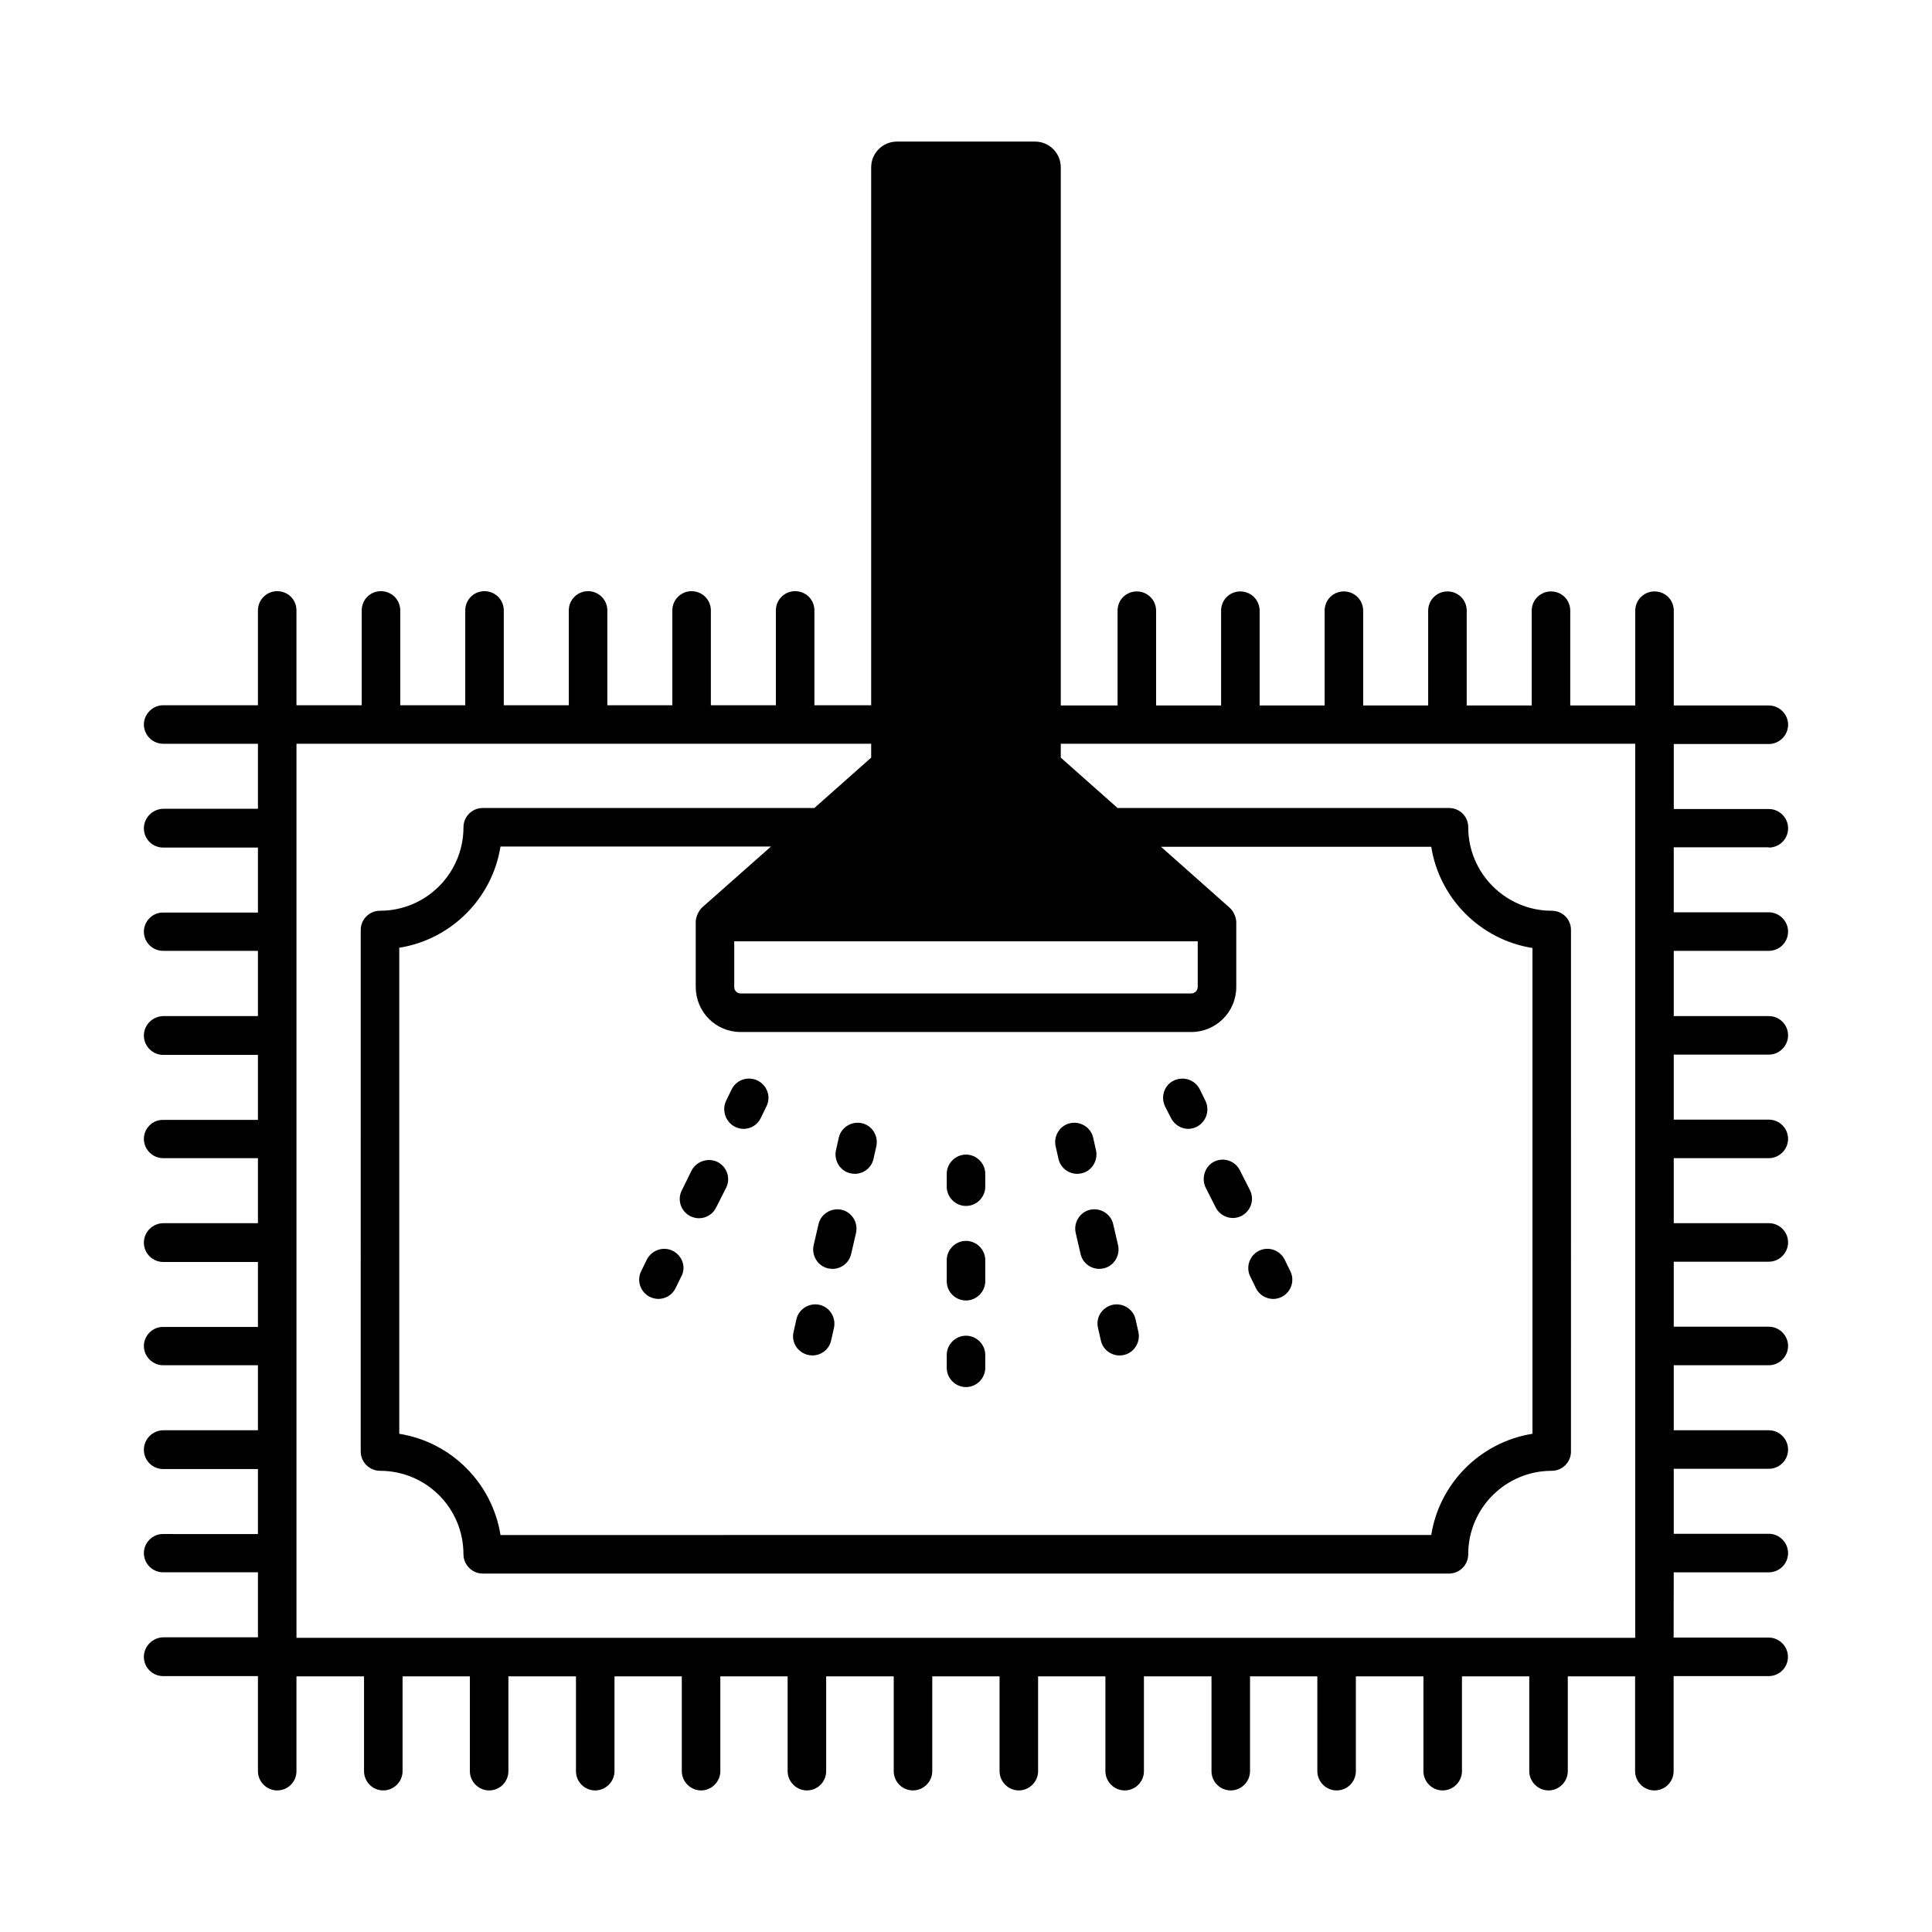 <?xml version="1.0" encoding="UTF-8"?>
<!-- Uploaded to: ICON Repo, www.iconrepo.com, Generator: ICON Repo Mixer Tools -->
<svg fill="#000000" width="800px" height="800px" version="1.1" viewBox="144 144 512 512" xmlns="http://www.w3.org/2000/svg">
 <g>
  <path d="m338.79 442.62c0.75 0.34 1.496 0.543 2.246 0.543 1.906 0 3.676-1.02 4.562-2.859l1.496-3.062c1.293-2.519 0.273-5.582-2.316-6.875-2.519-1.227-5.582-0.273-6.875 2.316l-1.496 3.062c-1.156 2.519-0.137 5.582 2.383 6.875z"/>
  <path d="m324.7 459.43c-1.293 2.519-0.273 5.582 2.246 6.875 0.75 0.34 1.496 0.543 2.246 0.543 1.906 0 3.676-1.02 4.562-2.793l2.656-5.242c1.293-2.519 0.273-5.582-2.246-6.875-2.519-1.227-5.582-0.203-6.875 2.246z"/>
  <path d="m322.32 475.5c-2.519-1.293-5.582-0.203-6.875 2.246l-1.496 3.062c-1.293 2.519-0.273 5.582 2.246 6.875 0.75 0.34 1.496 0.543 2.246 0.543 1.906 0 3.676-1.02 4.562-2.793l1.496-3.062c1.43-2.512 0.34-5.574-2.18-6.871z"/>
  <path d="m369.36 454.94c0.41 0.066 0.816 0.137 1.156 0.137 2.316 0 4.426-1.566 4.969-3.949l0.75-3.336c0.613-2.723-1.09-5.516-3.812-6.129-2.723-0.613-5.516 1.09-6.129 3.812l-0.75 3.336c-0.609 2.723 1.09 5.516 3.816 6.129z"/>
  <path d="m363.44 480.13c0.41 0.066 0.816 0.137 1.156 0.137 2.316 0 4.426-1.566 4.969-3.949l1.293-5.582c0.613-2.723-1.09-5.516-3.812-6.129-2.723-0.613-5.516 1.09-6.129 3.812l-1.293 5.582c-0.609 2.723 1.094 5.516 3.816 6.129z"/>
  <path d="m358.13 503.07c0.41 0.066 0.816 0.137 1.156 0.137 2.316 0 4.426-1.566 4.969-3.949l0.75-3.336c0.613-2.723-1.09-5.516-3.812-6.129s-5.516 1.09-6.129 3.812l-0.75 3.336c-0.68 2.727 1.023 5.449 3.816 6.129z"/>
  <path d="m400 463.59c2.793 0 5.106-2.316 5.106-5.106v-3.402c0-2.793-2.316-5.106-5.106-5.106-2.793 0-5.106 2.316-5.106 5.106v3.402c-0.004 2.793 2.312 5.106 5.106 5.106z"/>
  <path d="m400 488.64c2.793 0 5.106-2.316 5.106-5.106v-5.582c0-2.793-2.316-5.106-5.106-5.106-2.793 0-5.106 2.316-5.106 5.106v5.582c-0.004 2.859 2.312 5.106 5.106 5.106z"/>
  <path d="m400 511.59c2.793 0 5.106-2.316 5.106-5.106v-3.402c0-2.793-2.316-5.106-5.106-5.106-2.793 0-5.106 2.316-5.106 5.106v3.402c-0.004 2.789 2.312 5.106 5.106 5.106z"/>
  <path d="m424.51 451.13c0.543 2.383 2.656 3.949 4.969 3.949 0.41 0 0.816-0.066 1.156-0.137 2.723-0.613 4.426-3.402 3.812-6.129l-0.75-3.336c-0.613-2.723-3.402-4.426-6.129-3.812-2.723 0.613-4.426 3.402-3.812 6.129z"/>
  <path d="m429.07 470.73 1.293 5.582c0.543 2.383 2.656 3.949 4.969 3.949 0.41 0 0.75-0.066 1.156-0.137 2.723-0.613 4.426-3.402 3.812-6.129l-1.293-5.582c-0.613-2.723-3.402-4.426-6.129-3.812-2.719 0.617-4.422 3.406-3.809 6.129z"/>
  <path d="m434.99 495.93 0.75 3.336c0.543 2.383 2.656 3.949 4.969 3.949 0.41 0 0.75-0.066 1.156-0.137 2.723-0.613 4.426-3.402 3.812-6.129l-0.75-3.336c-0.613-2.723-3.402-4.426-6.129-3.812-2.785 0.684-4.488 3.406-3.809 6.129z"/>
  <path d="m454.33 440.3c0.887 1.77 2.723 2.859 4.562 2.859 0.75 0 1.566-0.203 2.246-0.543 2.519-1.293 3.539-4.356 2.316-6.875l-1.5-3.066c-1.293-2.519-4.289-3.539-6.875-2.316-2.586 1.227-3.539 4.356-2.316 6.875z"/>
  <path d="m463.52 458.75 2.656 5.242c0.887 1.77 2.723 2.793 4.562 2.793 0.75 0 1.566-0.203 2.246-0.543 2.519-1.293 3.539-4.356 2.246-6.875l-2.656-5.242c-1.293-2.519-4.289-3.539-6.875-2.246-2.383 1.219-3.406 4.352-2.18 6.871z"/>
  <path d="m475.37 482.38 1.496 3.062c0.887 1.77 2.723 2.793 4.562 2.793 0.75 0 1.566-0.203 2.246-0.543 2.519-1.293 3.539-4.356 2.246-6.875l-1.496-3.062c-1.293-2.519-4.356-3.539-6.875-2.246-2.453 1.289-3.477 4.352-2.18 6.871z"/>
  <path d="m612.76 368.61c2.793 0 5.106-2.246 5.106-5.106 0-2.793-2.316-5.106-5.106-5.106h-25.191v-17.227h25.191c2.793 0 5.106-2.316 5.106-5.106 0-2.793-2.316-5.106-5.106-5.106h-25.191v-25.121c0-2.859-2.246-5.106-5.106-5.106-2.793 0-5.106 2.246-5.106 5.106v25.121h-17.227v-25.121c0-2.859-2.246-5.106-5.106-5.106-2.793 0-5.106 2.246-5.106 5.106v25.121h-17.227v-25.121c0-2.859-2.246-5.106-5.106-5.106-2.793 0-5.106 2.246-5.106 5.106v25.121h-17.227v-25.121c0-2.859-2.316-5.106-5.106-5.106-2.859 0-5.106 2.246-5.106 5.106v25.121h-17.227v-25.121c0-2.859-2.316-5.106-5.106-5.106-2.859 0-5.106 2.246-5.106 5.106v25.121h-17.227v-25.121c0-2.859-2.316-5.106-5.106-5.106-2.859 0-5.106 2.246-5.106 5.106v25.121h-15.047v-142.63c0-3.746-3.062-6.809-6.809-6.809h-36.629c-3.746 0-6.809 3.062-6.809 6.809v142.57l-15.047-0.004v-25.121c0-2.859-2.246-5.106-5.106-5.106-2.793 0-5.106 2.246-5.106 5.106v25.121h-17.227v-25.121c0-2.859-2.316-5.106-5.106-5.106-2.793 0-5.106 2.246-5.106 5.106v25.121h-17.227v-25.121c0-2.859-2.316-5.106-5.106-5.106-2.793 0-5.106 2.246-5.106 5.106v25.121h-17.227v-25.121c0-2.859-2.316-5.106-5.106-5.106-2.859 0-5.106 2.246-5.106 5.106v25.121h-17.227v-25.121c0-2.859-2.316-5.106-5.106-5.106-2.859 0-5.106 2.246-5.106 5.106v25.121h-17.293v-25.121c0-2.859-2.246-5.106-5.106-5.106-2.793 0-5.106 2.246-5.106 5.106v25.121h-25.121c-2.793 0-5.106 2.383-5.106 5.106 0 2.793 2.316 5.106 5.106 5.106h25.121v17.227h-25.121c-2.793 0.066-5.106 2.383-5.106 5.176 0 2.859 2.316 5.106 5.106 5.106h25.121v17.227l-25.121-0.004c-2.793-0.066-5.106 2.316-5.106 5.039 0 2.859 2.316 5.106 5.106 5.106h25.121v17.293h-25.121c-2.793 0.07-5.106 2.316-5.106 5.176 0 2.793 2.316 5.106 5.106 5.106h25.121v17.227h-25.121c-2.793-0.07-5.106 2.246-5.106 5.035 0 2.793 2.316 5.106 5.106 5.106h25.121v17.227h-25.121c-2.793 0.07-5.106 2.316-5.106 5.176 0 2.793 2.316 5.106 5.106 5.106h25.121v17.227l-25.121-0.004c-2.793-0.066-5.106 2.316-5.106 5.039 0 2.793 2.316 5.106 5.106 5.106h25.121v17.227h-25.121c-2.793 0.066-5.106 2.316-5.106 5.176s2.316 5.106 5.106 5.106h25.121v17.227l-25.121-0.004c-2.793-0.066-5.106 2.316-5.106 5.039 0 2.859 2.316 5.106 5.106 5.106h25.121v17.227h-25.121c-2.793 0.066-5.106 2.383-5.106 5.172 0 2.859 2.316 5.106 5.106 5.106h25.121v25.191c0 2.793 2.316 5.106 5.106 5.106 2.859 0 5.106-2.316 5.106-5.106v-25.121h17.906v25.121c0 2.793 2.246 5.106 5.106 5.106 2.793 0 5.106-2.316 5.106-5.106v-25.121h17.836v25.121c0 2.793 2.316 5.106 5.106 5.106 2.859 0 5.106-2.316 5.106-5.106v-25.121h17.906v25.121c0 2.793 2.246 5.106 5.106 5.106 2.793 0 5.106-2.316 5.106-5.106v-25.121h17.836v25.121c0 2.793 2.316 5.106 5.106 5.106 2.793 0 5.106-2.316 5.106-5.106v-25.121h17.836v25.121c0 2.793 2.316 5.106 5.106 5.106 2.859 0 5.106-2.316 5.106-5.106v-25.121h17.906v25.121c0 2.793 2.246 5.106 5.106 5.106 2.793 0 5.106-2.316 5.106-5.106v-25.121h17.836v25.121c0 2.793 2.316 5.106 5.106 5.106 2.793 0 5.106-2.316 5.106-5.106v-25.121h17.836v25.121c0 2.793 2.316 5.106 5.106 5.106 2.859 0 5.106-2.316 5.106-5.106v-25.121h17.906v25.121c0 2.793 2.246 5.106 5.106 5.106 2.793 0 5.106-2.316 5.106-5.106v-25.121h17.836v25.121c0 2.793 2.316 5.106 5.106 5.106 2.859 0 5.106-2.316 5.106-5.106v-25.121h17.906v25.121c0 2.793 2.246 5.106 5.106 5.106 2.793 0 5.106-2.316 5.106-5.106v-25.121h17.836v25.121c0 2.793 2.316 5.106 5.106 5.106 2.793 0 5.106-2.316 5.106-5.106v-25.121h17.836v25.121c0 2.793 2.316 5.106 5.106 5.106 2.859 0 5.106-2.316 5.106-5.106v-25.191h25.191c2.793 0 5.106-2.246 5.106-5.106 0-2.793-2.316-5.106-5.106-5.106h-25.191l0.031-17.293h25.191c2.793 0 5.106-2.246 5.106-5.106 0-2.793-2.316-5.106-5.106-5.106h-25.191v-17.227h25.191c2.793 0 5.106-2.246 5.106-5.106 0-2.793-2.316-5.106-5.106-5.106h-25.191v-17.227h25.191c2.793 0 5.106-2.316 5.106-5.106 0-2.793-2.316-5.106-5.106-5.106h-25.191v-17.227h25.191c2.793 0 5.106-2.316 5.106-5.106 0-2.859-2.316-5.106-5.106-5.106h-25.191v-17.227h25.191c2.793 0 5.106-2.316 5.106-5.106 0-2.859-2.316-5.106-5.106-5.106h-25.191v-17.227h25.191c2.793 0 5.106-2.316 5.106-5.106 0-2.859-2.316-5.106-5.106-5.106h-25.191v-17.293h25.191c2.793 0 5.106-2.246 5.106-5.106 0-2.793-2.316-5.106-5.106-5.106h-25.191v-17.227h25.191zm-151.35 24.848v12.117c0 0.953-0.816 1.703-1.703 1.703l-119.42 0.004c-0.953 0-1.703-0.75-1.703-1.703v-12.117zm-121.12 24.035h119.42c6.535 0 11.914-5.309 11.914-11.914v-17.227c0-1.293-0.816-2.996-1.77-3.812l-18.18-16.137h71.621c2.18 13.754 13.07 24.645 26.824 26.824v128.74c-13.754 2.18-24.645 13.07-26.824 26.824l-246.66 0.004c-2.18-13.754-13.07-24.645-26.824-26.824v-128.81c13.754-2.18 24.645-13.07 26.824-26.824h71.691l-18.246 16.137c-0.887 0.816-1.703 2.519-1.703 3.812v17.227c0 6.668 5.312 11.98 11.914 11.98zm237.06 160.54h-354.78v-236.93h152.3v3.676l-15.047 13.344-87.891 0.004c-2.793 0-5.106 2.246-5.106 5.106 0 12.188-9.871 22.125-22.125 22.125-2.793 0-5.106 2.246-5.106 5.106l-0.004 138.21c0 2.793 2.316 5.106 5.106 5.106 12.254 0 22.125 9.871 22.125 22.125 0 2.793 2.316 5.106 5.106 5.106h256.06c2.859 0 5.106-2.316 5.106-5.106 0-12.254 9.941-22.125 22.125-22.125 2.859 0 5.106-2.316 5.106-5.106l0.004-138.21c0-2.859-2.246-5.106-5.106-5.106-12.188 0-22.125-9.941-22.125-22.125 0-2.859-2.246-5.106-5.106-5.106l-87.828-0.004-15.047-13.344v-3.676h152.23z"/>
 </g>
</svg>